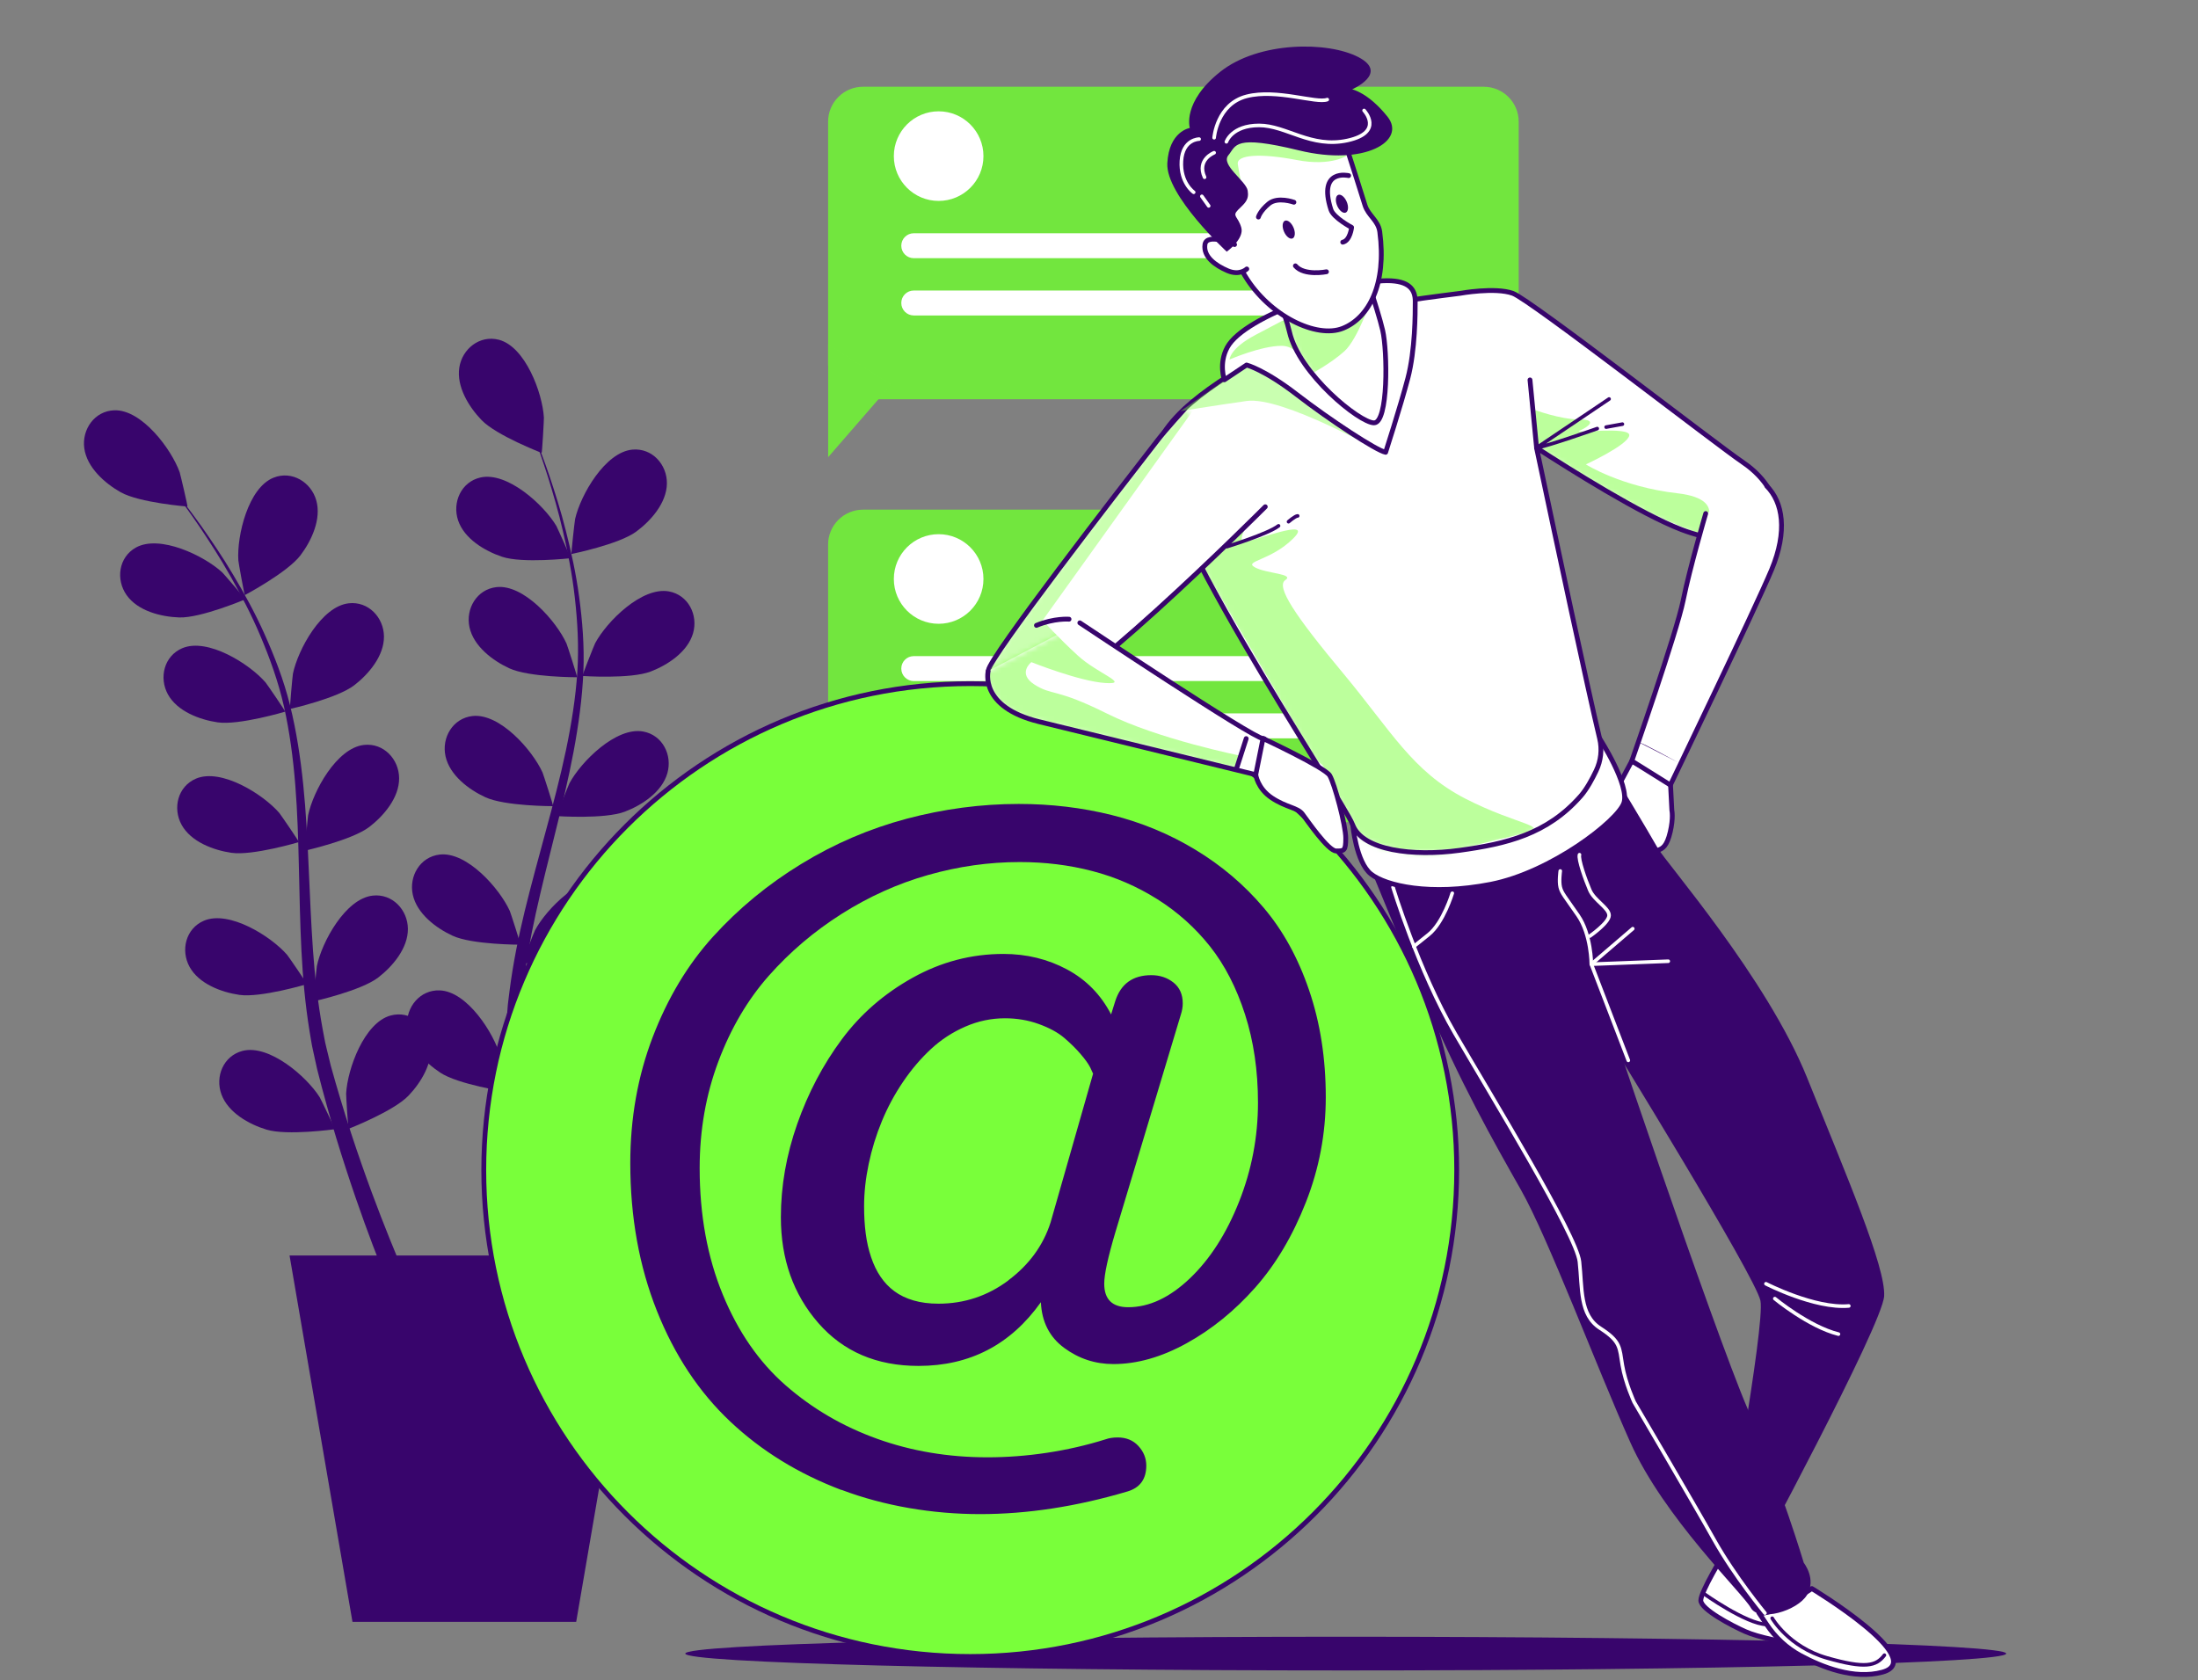 <svg width="416" height="318" viewBox="0 0 416 318" fill="none" xmlns="http://www.w3.org/2000/svg">
<rect x="0" y="0" width="416" height="318" fill="#808080" stroke="none"/>
<g clip-path="url(#clip0_711_6093)">
<path d="M379.7 312.99C379.7 314.75 323.73 316.18 254.7 316.18C185.67 316.18 129.7 314.75 129.7 312.99C129.7 311.23 185.67 309.8 254.7 309.8C323.73 309.8 379.7 311.23 379.7 312.99Z" fill="#38056C"/>
<path d="M163.35 16.42H280.81C284.46 16.42 287.43 19.38 287.43 23.04V68.95C287.43 72.6 284.47 75.57 280.81 75.57H163.35C159.7 75.57 156.73 72.61 156.73 68.95V23.04C156.73 19.39 159.69 16.42 163.35 16.42Z" fill="#79FF3A"/>
<path opacity="0.1" d="M163.35 16.42H280.81C284.46 16.42 287.43 19.38 287.43 23.04V68.95C287.43 72.6 284.47 75.57 280.81 75.57H163.35C159.7 75.57 156.73 72.61 156.73 68.95V23.04C156.73 19.39 159.69 16.42 163.35 16.42Z" fill="#38056C"/>
<path d="M156.74 65.17V86.53L168.65 72.81" fill="#79FF3A"/>
<path opacity="0.1" d="M156.74 65.17V86.53L168.65 72.81" fill="#38056C"/>
<path d="M257.3 48.87H172.94C171.64 48.87 170.58 47.81 170.58 46.51C170.58 45.21 171.63 44.15 172.94 44.15H257.3C258.6 44.15 259.66 45.21 259.66 46.51C259.66 47.81 258.61 48.87 257.3 48.87Z" fill="white"/>
<path d="M257.3 59.71H172.94C171.64 59.71 170.58 58.65 170.58 57.35C170.58 56.05 171.63 54.99 172.94 54.99H257.3C258.6 54.99 259.66 56.05 259.66 57.35C259.66 58.65 258.61 59.71 257.3 59.71Z" fill="white"/>
<path d="M177.65 38.03C182.333 38.03 186.13 34.233 186.13 29.55C186.13 24.867 182.333 21.07 177.65 21.07C172.967 21.07 169.17 24.867 169.17 29.55C169.17 34.233 172.967 38.03 177.65 38.03Z" fill="white"/>
<path d="M163.35 96.47H280.81C284.46 96.47 287.43 99.43 287.43 103.09V149C287.43 152.65 284.47 155.62 280.81 155.62H163.35C159.7 155.62 156.73 152.66 156.73 149V103.09C156.73 99.44 159.69 96.47 163.35 96.47Z" fill="#79FF3A"/>
<path opacity="0.1" d="M163.35 96.47H280.81C284.46 96.47 287.43 99.43 287.43 103.09V149C287.43 152.65 284.47 155.62 280.81 155.62H163.35C159.7 155.62 156.73 152.66 156.73 149V103.09C156.73 99.44 159.69 96.47 163.35 96.47Z" fill="#38056C"/>
<path d="M156.74 145.21V166.57L168.65 152.85" fill="#79FF3A"/>
<path opacity="0.1" d="M156.74 145.21V166.57L168.65 152.85" fill="#38056C"/>
<path d="M257.3 128.91H172.94C171.64 128.91 170.58 127.85 170.58 126.55C170.58 125.25 171.63 124.19 172.94 124.19H257.3C258.6 124.19 259.66 125.24 259.66 126.55C259.66 127.85 258.61 128.91 257.3 128.91Z" fill="white"/>
<path d="M257.3 139.75H172.94C171.64 139.75 170.58 138.69 170.58 137.39C170.58 136.09 171.63 135.03 172.94 135.03H257.3C258.6 135.03 259.66 136.09 259.66 137.39C259.66 138.69 258.61 139.75 257.3 139.75Z" fill="white"/>
<path d="M177.65 118.07C182.333 118.07 186.13 114.273 186.13 109.59C186.13 104.907 182.333 101.11 177.65 101.11C172.967 101.11 169.17 104.907 169.17 109.59C169.17 114.273 172.967 118.07 177.65 118.07Z" fill="white"/>
<path d="M65.98 213.67C65.89 213.7 65.49 207.4 65.51 207C65.75 202.36 68.93 193.55 73.95 192.21C77.57 191.24 80.9 193.88 81.47 197.42C82.05 201.04 79.7 204.9 77.3 207.4C74.49 210.34 65.99 213.66 65.98 213.66V213.67Z" fill="#38056C"/>
<path d="M59.42 189.52C59.33 189.54 59.88 183.25 59.97 182.86C60.91 178.31 65.38 170.08 70.55 169.52C74.27 169.11 77.17 172.22 77.2 175.81C77.23 179.48 74.31 182.93 71.56 185.04C68.33 187.52 59.43 189.52 59.42 189.52Z" fill="#38056C"/>
<path d="M57.76 161C57.67 161.02 58.23 154.73 58.31 154.34C59.24 149.79 63.72 141.56 68.89 141C72.61 140.59 75.51 143.7 75.54 147.29C75.57 150.96 72.65 154.41 69.9 156.52C66.67 159 57.77 161 57.76 161Z" fill="#38056C"/>
<path d="M54.89 134.19C54.8 134.21 55.36 127.92 55.44 127.53C56.38 122.98 60.85 114.75 66.02 114.19C69.74 113.78 72.64 116.89 72.67 120.48C72.7 124.15 69.78 127.6 67.04 129.71C63.81 132.19 54.91 134.19 54.9 134.19H54.89Z" fill="#38056C"/>
<path d="M46.34 112.64C46.26 112.68 45.13 106.47 45.11 106.07C44.81 101.44 46.96 92.31 51.79 90.41C55.27 89.03 58.89 91.27 59.86 94.72C60.86 98.25 58.96 102.35 56.86 105.12C54.4 108.36 46.34 112.64 46.34 112.64Z" fill="#38056C"/>
<path d="M63.36 213.74C63.45 213.73 60.72 208.03 60.51 207.69C58.04 203.76 50.95 197.63 45.92 198.91C42.29 199.84 40.67 203.76 41.91 207.14C43.17 210.59 47.11 212.8 50.43 213.81C54.32 215 63.36 213.74 63.37 213.74H63.36Z" fill="#38056C"/>
<path d="M58.08 186.28C58.17 186.25 54.61 181.04 54.35 180.74C51.31 177.23 43.38 172.24 38.6 174.27C35.15 175.74 34.15 179.86 35.88 183.01C37.65 186.22 41.88 187.81 45.31 188.31C49.34 188.89 58.08 186.28 58.09 186.28H58.08Z" fill="#38056C"/>
<path d="M56.57 159.39C56.66 159.36 53.1 154.15 52.84 153.85C49.8 150.34 41.87 145.35 37.09 147.38C33.64 148.85 32.64 152.97 34.37 156.12C36.14 159.33 40.37 160.92 43.8 161.42C47.83 162 56.57 159.39 56.58 159.39H56.57Z" fill="#38056C"/>
<path d="M53.98 134.7C54.07 134.67 50.51 129.46 50.25 129.16C47.21 125.65 39.28 120.66 34.5 122.69C31.05 124.16 30.05 128.28 31.78 131.43C33.55 134.64 37.78 136.23 41.21 136.73C45.24 137.31 53.98 134.7 53.99 134.7H53.98Z" fill="#38056C"/>
<path d="M46.39 113.45C46.48 113.41 42.36 108.62 42.07 108.35C38.66 105.2 30.23 101.11 25.7 103.65C22.44 105.49 21.89 109.7 23.96 112.64C26.07 115.64 30.45 116.75 33.92 116.87C37.99 117.01 46.39 113.45 46.4 113.45H46.39Z" fill="#38056C"/>
<path d="M35.48 95.89C35.57 95.89 34.13 89.75 34 89.37C32.43 85 26.83 77.49 21.64 77.66C17.9 77.78 15.47 81.27 15.95 84.83C16.44 88.47 19.82 91.47 22.84 93.17C26.39 95.17 35.48 95.88 35.49 95.88L35.48 95.89Z" fill="#38056C"/>
<path d="M74.72 246.07C74.72 246.07 73.65 243.62 71.96 239.33C70.27 235.03 67.95 228.85 65.51 221.33C64.28 217.57 63.02 213.47 61.81 209.1C61.18 206.9 60.62 204.7 60.01 202.32C59.76 201.16 59.5 199.99 59.24 198.81C58.96 197.65 58.81 196.38 58.58 195.15C57.78 190.2 57.31 185.11 57.05 179.92C56.79 174.73 56.69 169.48 56.57 164.23C56.45 158.99 56.3 153.75 55.89 148.62C55.48 143.5 54.81 138.48 53.74 133.71C52.66 128.95 51.02 124.47 49.28 120.36C47.54 116.22 45.53 112.46 43.6 109.04C41.67 105.61 39.7 102.6 37.93 99.94C36.14 97.29 34.49 95.04 33.11 93.21C30.33 89.55 28.59 87.59 28.59 87.59C28.59 87.59 30.38 89.52 33.24 93.12C34.67 94.92 36.36 97.14 38.22 99.75C40.05 102.38 42.1 105.36 44.11 108.76C46.13 112.15 48.22 115.89 50.07 120.03C51.93 124.18 53.68 128.63 54.88 133.45C56.08 138.26 56.86 143.33 57.39 148.5C57.92 153.67 58.19 158.93 58.42 164.18C58.66 169.43 58.87 174.67 59.23 179.8C59.59 184.92 60.18 189.96 61.05 194.71C61.3 195.9 61.45 197.06 61.76 198.24C62.05 199.41 62.33 200.58 62.61 201.73C63.23 203.93 63.86 206.2 64.52 208.33C65.81 212.63 67.14 216.66 68.44 220.36C71.02 227.76 73.46 233.82 75.21 238.04C76.97 242.26 78.06 244.6 78.06 244.6C78.49 245.51 78.09 246.6 77.18 247.03C76.27 247.46 75.18 247.06 74.76 246.15C74.76 246.15 74.76 246.13 74.75 246.12V246.1L74.72 246.07Z" fill="#38056C"/>
<path d="M98.27 207.31C98.18 207.31 99.58 201.16 99.71 200.78C101.25 196.4 106.81 188.85 112 189C115.74 189.1 118.19 192.57 117.73 196.14C117.26 199.78 113.9 202.81 110.89 204.52C107.36 206.54 98.26 207.31 98.26 207.31H98.27Z" fill="#38056C"/>
<path d="M98.85 182.29C98.76 182.29 101.08 176.41 101.27 176.06C103.46 171.97 110.09 165.35 115.21 166.27C118.89 166.94 120.79 170.74 119.79 174.19C118.77 177.72 115 180.2 111.76 181.44C107.96 182.9 98.86 182.28 98.85 182.28V182.29Z" fill="#38056C"/>
<path d="M105.36 154.48C105.27 154.48 107.59 148.6 107.78 148.25C109.97 144.16 116.6 137.54 121.72 138.46C125.4 139.13 127.3 142.93 126.3 146.38C125.28 149.91 121.51 152.39 118.27 153.63C114.47 155.09 105.37 154.47 105.36 154.47V154.48Z" fill="#38056C"/>
<path d="M110.23 127.96C110.14 127.96 112.46 122.08 112.65 121.73C114.84 117.64 121.47 111.02 126.59 111.94C130.27 112.61 132.17 116.41 131.17 119.86C130.15 123.39 126.38 125.87 123.14 127.11C119.34 128.57 110.24 127.95 110.23 127.95V127.96Z" fill="#38056C"/>
<path d="M108.16 104.87C108.07 104.89 108.76 98.61 108.85 98.22C109.88 93.69 114.53 85.56 119.71 85.1C123.44 84.77 126.27 87.94 126.22 91.53C126.17 95.2 123.18 98.59 120.39 100.64C117.11 103.05 108.17 104.86 108.16 104.86V104.87Z" fill="#38056C"/>
<path d="M95.74 206.63C95.83 206.64 94.83 200.41 94.73 200.02C93.48 195.55 88.43 187.65 83.23 187.46C79.49 187.32 76.82 190.62 77.04 194.21C77.27 197.87 80.42 201.11 83.31 203.02C86.7 205.27 95.73 206.63 95.73 206.63H95.74Z" fill="#38056C"/>
<path d="M98.49 178.81C98.59 178.81 96.65 172.8 96.49 172.43C94.57 168.2 88.39 161.16 83.22 161.75C79.5 162.18 77.36 165.85 78.13 169.36C78.91 172.94 82.52 175.67 85.67 177.12C89.37 178.83 98.49 178.81 98.5 178.81H98.49Z" fill="#38056C"/>
<path d="M104.68 152.59C104.78 152.59 102.84 146.58 102.68 146.21C100.76 141.98 94.58 134.94 89.41 135.53C85.69 135.96 83.55 139.63 84.32 143.14C85.1 146.72 88.71 149.45 91.86 150.9C95.56 152.61 104.68 152.59 104.69 152.59H104.68Z" fill="#38056C"/>
<path d="M109.22 128.19C109.32 128.19 107.38 122.18 107.22 121.81C105.3 117.58 99.12 110.54 93.95 111.13C90.23 111.56 88.09 115.23 88.86 118.74C89.64 122.32 93.25 125.05 96.4 126.5C100.1 128.21 109.22 128.19 109.23 128.19H109.22Z" fill="#38056C"/>
<path d="M107.98 105.66C108.07 105.65 105.49 99.89 105.29 99.54C102.92 95.55 96 89.23 90.93 90.38C87.28 91.21 85.56 95.09 86.7 98.5C87.87 101.98 91.75 104.29 95.04 105.39C98.9 106.68 107.97 105.66 107.97 105.66H107.98Z" fill="#38056C"/>
<path d="M102.51 85.72C102.6 85.75 102.96 79.45 102.94 79.05C102.68 74.42 99.44 65.62 94.42 64.31C90.8 63.37 87.48 66.02 86.93 69.57C86.37 73.2 88.75 77.04 91.16 79.53C93.99 82.45 102.51 85.72 102.52 85.73L102.51 85.72Z" fill="#38056C"/>
<path d="M97.45 240.86C97.45 240.86 97.12 238.21 96.72 233.61C96.33 229.01 95.85 222.43 95.65 214.51C95.54 210.56 95.5 206.27 95.58 201.73C95.6 199.45 95.7 197.17 95.78 194.72C95.87 193.54 95.95 192.34 96.04 191.14C96.1 189.94 96.32 188.69 96.45 187.45C97.09 182.48 98.09 177.46 99.32 172.41C100.55 167.37 101.95 162.3 103.32 157.23C104.7 152.17 106.04 147.11 107.1 142.07C108.16 137.04 108.95 132.04 109.27 127.16C109.59 122.29 109.29 117.53 108.79 113.09C108.29 108.62 107.45 104.45 106.56 100.62C105.69 96.79 104.65 93.33 103.71 90.28C102.74 87.23 101.81 84.61 101 82.46C99.37 78.17 98.26 75.78 98.26 75.78C98.26 75.78 99.42 78.14 101.14 82.4C101.99 84.53 102.99 87.14 104.02 90.17C105.03 93.21 106.14 96.65 107.1 100.48C108.07 104.3 109.01 108.48 109.61 112.98C110.22 117.48 110.62 122.25 110.41 127.22C110.19 132.18 109.5 137.26 108.54 142.36C107.58 147.47 106.34 152.59 105.07 157.68C103.8 162.78 102.52 167.86 101.41 172.88C100.3 177.9 99.43 182.89 98.91 187.7C98.81 188.91 98.62 190.07 98.59 191.29C98.53 192.5 98.47 193.69 98.41 194.88C98.38 197.16 98.33 199.52 98.36 201.75C98.38 206.24 98.51 210.48 98.7 214.39C99.07 222.22 99.68 228.72 100.17 233.26C100.66 237.81 101.04 240.36 101.04 240.36C101.19 241.36 100.5 242.29 99.5 242.43C98.5 242.58 97.57 241.89 97.43 240.89C97.43 240.88 97.43 240.87 97.43 240.86V240.84L97.45 240.86Z" fill="#38056C"/>
<path d="M109.05 306.99H66.71L54.8 237.64H120.95L109.05 306.99Z" fill="#38056C"/>
<path d="M183.63 313.54C234.479 313.54 275.7 272.319 275.7 221.47C275.7 170.621 234.479 129.4 183.63 129.4C132.781 129.4 91.56 170.621 91.56 221.47C91.56 272.319 132.781 313.54 183.63 313.54Z" fill="#79FF3A" stroke="#38056C" stroke-width="0.91" stroke-linecap="round" stroke-linejoin="round"/>
<path d="M159.24 282.02C151.14 278.96 144.13 274.65 138.22 269.08C132.31 263.52 127.67 256.52 124.32 248.1C120.97 239.68 119.29 230.37 119.29 220.17C119.29 211.66 120.7 203.71 123.53 196.31C126.36 188.91 130.17 182.56 134.98 177.26C139.79 171.96 145.34 167.38 151.63 163.54C157.92 159.69 164.58 156.84 171.6 154.97C178.62 153.11 185.69 152.17 192.8 152.17C198.92 152.17 204.79 152.87 210.41 154.27C216.03 155.67 221.31 157.85 226.23 160.83C231.15 163.8 235.45 167.44 239.12 171.76C242.79 176.07 245.68 181.3 247.77 187.45C249.87 193.6 250.92 200.34 250.92 207.68C250.92 214.56 249.67 221.18 247.16 227.56C244.65 233.94 241.45 239.33 237.55 243.73C233.65 248.13 229.32 251.64 224.57 254.26C219.82 256.88 215.2 258.19 210.72 258.19C207.28 258.19 204.18 257.17 201.41 255.13C198.64 253.09 197.17 250.21 197 246.48C191.29 254.52 183.57 258.54 173.84 258.54C165.91 258.54 159.59 255.83 154.87 250.41C150.15 244.99 147.79 238.32 147.79 230.39C147.79 224.51 148.82 218.62 150.89 212.73C152.96 206.85 155.77 201.51 159.32 196.73C162.87 191.95 167.35 188.06 172.74 185.06C178.13 182.06 183.85 180.56 189.92 180.56C194.29 180.56 198.3 181.54 201.94 183.49C205.58 185.44 208.36 188.28 210.29 192.01L211.08 189.48C212.13 186.22 214.4 184.58 217.9 184.58C219.53 184.58 220.93 185.05 222.1 185.98C223.26 186.91 223.85 188.22 223.85 189.91C223.85 190.61 223.73 191.31 223.5 192.01L211.09 233.27C209.69 237.99 208.99 241.22 208.99 242.97C208.99 245.94 210.5 247.43 213.53 247.43C217.49 247.43 221.38 245.61 225.2 241.97C229.02 238.33 232.12 233.49 234.51 227.46C236.9 221.43 238.09 215.18 238.09 208.71C238.09 202.65 237.27 197.08 235.64 192.01C234.01 186.94 231.79 182.64 229 179.12C226.2 175.6 222.88 172.62 219.04 170.2C215.19 167.78 211.09 166 206.72 164.87C202.35 163.73 197.77 163.17 193 163.17C187.17 163.17 181.39 163.99 175.65 165.62C169.91 167.25 164.45 169.71 159.26 173C154.07 176.29 149.48 180.2 145.49 184.71C141.5 189.23 138.32 194.63 135.96 200.92C133.6 207.21 132.42 213.94 132.42 221.11C132.42 229.97 133.88 237.94 136.79 245.02C139.7 252.1 143.68 257.84 148.72 262.24C153.76 266.64 159.53 270.01 166.03 272.34C172.53 274.67 179.48 275.84 186.88 275.84C194.28 275.84 202.03 274.7 209.26 272.43C209.9 272.2 210.66 272.08 211.53 272.08C213.16 272.08 214.47 272.62 215.46 273.7C216.45 274.78 216.95 276.02 216.95 277.41C216.95 279.97 215.75 281.61 213.37 282.31C203.76 285.16 194.46 286.59 185.49 286.59C176.52 286.59 167.37 285.06 159.27 282L159.24 282.02ZM190.84 242.34C194.77 239.4 197.44 235.74 198.84 231.37L206.88 203.23L206.36 202.09C206.01 201.39 205.4 200.53 204.52 199.51C203.65 198.49 202.61 197.47 201.42 196.45C200.22 195.43 198.62 194.56 196.61 193.83C194.6 193.1 192.46 192.74 190.19 192.74C187.63 192.74 185.13 193.26 182.72 194.31C180.3 195.36 178.13 196.77 176.21 198.55C174.29 200.33 172.52 202.4 170.92 204.76C169.32 207.12 167.98 209.61 166.9 212.23C165.82 214.85 164.99 217.55 164.41 220.32C163.83 223.09 163.54 225.75 163.54 228.32C163.54 230.18 163.64 231.9 163.85 233.48C164.05 235.05 164.39 236.54 164.86 237.94C165.33 239.34 165.92 240.58 166.65 241.65C167.38 242.73 168.25 243.65 169.27 244.4C170.29 245.16 171.5 245.74 172.9 246.15C174.3 246.56 175.87 246.76 177.62 246.76C182.51 246.76 186.93 245.29 190.86 242.35L190.84 242.34Z" fill="#38056C"/>
<path d="M308.84 144.04C308.84 144.04 305.87 149.62 305.4 150.41C304.93 151.2 303.35 155.45 303.83 156.39C304.3 157.33 304.77 157.96 305.72 158.12C306.66 158.28 307.45 160.01 309.03 160.32C310.61 160.63 312.02 160.63 312.02 160.63C312.02 160.63 312.81 161.26 313.75 160.94C314.69 160.63 315.48 160.15 316.11 157.48C316.74 154.8 316.42 153.39 316.42 153.39L316.14 147.99L308.84 144.04Z" fill="white" stroke="#38056C" stroke-width="0.91" stroke-linecap="round" stroke-linejoin="round"/>
<path d="M326.17 294.29C326.17 294.29 321.9 301.25 321.9 302.93C321.9 304.61 327.78 307.69 330.3 308.81C332.82 309.93 337.3 310.77 340.94 311.33C344.58 311.89 352.14 313.29 349.9 310.49C347.66 307.69 334.22 300.13 333.66 299.29C333.1 298.45 331.34 297.03 331.34 297.03L326.17 294.29Z" fill="white" stroke="#38056C" stroke-width="0.91" stroke-linecap="round" stroke-linejoin="round"/>
<path d="M332.87 305.24L334.37 307.49C336 309.93 338.17 311.96 340.75 313.35C344.75 315.51 350.91 317.98 356.29 316.5C365.11 314.07 342.91 300.68 342.91 300.68C342.91 300.68 335 306.15 332.87 305.24Z" fill="white" stroke="#38056C" stroke-width="0.91" stroke-linecap="round" stroke-linejoin="round"/>
<path d="M335.41 306.3C335.41 306.3 338.52 311.74 345.77 313.81C353.02 315.88 355.09 315.36 356.65 313.29" stroke="#38056C" stroke-width="0.68" stroke-linecap="round" stroke-linejoin="round"/>
<path d="M322.46 301.64C322.46 301.64 330.47 307.37 334.36 307.48" stroke="#38056C" stroke-width="0.68" stroke-linecap="round" stroke-linejoin="round"/>
<path d="M305.09 145.96C305.09 145.96 312.19 157.73 313.71 160.46C315.23 163.2 334.39 185.1 342 203.95C349.6 222.81 356.9 239.84 356.6 245.31C356.3 250.78 331.36 297.01 331.36 297.01L326.19 294.27C326.19 294.27 334.1 250.78 333.19 246.21C332.28 241.65 304.3 196.33 304.3 196.33C304.3 196.33 291.22 187.21 285.75 176.56" fill="#38056C"/>
<path d="M306.1 175.37C306.1 175.37 302.15 183.89 302.15 185.1C302.15 186.31 324.35 251.71 330.74 266.61C337.13 281.51 341.39 295.81 341.39 295.81C341.39 295.81 343.82 298.85 342 301.89C340.18 304.93 332.88 307.06 331.36 304.32C329.84 301.58 314.94 287.29 308.55 272.99C302.16 258.7 293.04 234.36 287.87 225.24C282.7 216.12 276.31 204.86 269.62 189.05C262.93 173.23 256.03 156.1 256.03 156.1C256.03 156.1 268.8 157.62 282.79 153.06C296.78 148.5 302.76 139.77 302.76 139.77C302.76 139.77 306.32 148.87 307.24 150.63" fill="#38056C"/>
<path d="M308.18 200.71L301.18 182.5L309.02 175.78" stroke="white" stroke-width="0.68" stroke-linecap="round" stroke-linejoin="round"/>
<path d="M315.74 181.94L301.18 182.5C301.18 182.5 301.18 176.9 298.66 173.26C296.14 169.62 295.58 169.06 295.3 167.94C295.02 166.82 295.3 164.86 295.3 164.86" stroke="white" stroke-width="0.68" stroke-linecap="round" stroke-linejoin="round"/>
<path d="M334.23 242.99C334.23 242.99 343.47 247.75 349.91 247.19" stroke="white" stroke-width="0.68" stroke-linecap="round" stroke-linejoin="round"/>
<path d="M335.91 245.8C335.91 245.8 342.35 251.12 347.95 252.52" stroke="white" stroke-width="0.68" stroke-linecap="round" stroke-linejoin="round"/>
<path d="M298.94 161.78C298.66 162.62 300.06 166.54 300.9 168.5C301.74 170.46 304.54 171.86 304.54 173.26C304.54 174.66 300.9 177.18 300.9 177.18" stroke="white" stroke-width="0.68" stroke-linecap="round" stroke-linejoin="round"/>
<path d="M274.86 169.06C274.86 169.06 273.18 174.66 270.38 176.9L267.58 179.14" stroke="white" stroke-width="0.68" stroke-linecap="round" stroke-linejoin="round"/>
<path d="M263.65 167.94C263.65 167.94 268.41 183.62 275.41 195.67C282.41 207.71 298.37 233.76 298.93 238.8C299.49 243.84 298.93 248.88 302.85 251.4C306.77 253.92 306.49 255.04 307.05 258.4C307.61 261.76 309.29 265.4 309.29 265.4C309.29 265.4 320.49 284.44 324.41 291.44C328.33 298.44 334.04 305.33 334.04 305.33" stroke="white" stroke-width="0.68" stroke-linecap="round" stroke-linejoin="round"/>
<path d="M256.02 156.1C256.02 156.1 256.66 163.18 259.46 165.42C262.26 167.66 270.66 169.62 282.14 167.38C293.62 165.14 306.22 155.34 307.34 151.98C308.46 148.62 302.75 139.78 302.75 139.78C302.75 139.78 296.13 149.18 277.65 152.26C259.17 155.34 256.01 156.11 256.01 156.11L256.02 156.1Z" fill="white" stroke="#38056C" stroke-width="0.91" stroke-linecap="round" stroke-linejoin="round"/>
<path d="M329.82 87.47C325.26 84.43 289.67 56.75 286.33 55.53C282.98 54.31 276.29 55.53 276.29 55.53C276.29 55.53 255.67 58.04 251.35 59.79C250.95 59.95 241.65 65.29 241.31 65.57C237.96 68.31 223.33 75.05 219.37 83.57C214.9 93.21 254.18 151.24 256.01 156.11C257.83 160.98 267.43 162.16 276.25 160.95C285.07 159.73 292.81 157.94 299.2 150.64C300.29 149.39 301.32 147.51 302.09 145.89C303 143.99 303.24 141.84 302.75 139.79C300.47 130.29 294.65 102.9 290.81 84.77C297.21 88.9 310.51 97.29 318.26 100.25C328.6 104.2 336.51 101.47 336.51 98.12C336.51 94.77 334.38 90.52 329.82 87.48V87.47Z" fill="white"/>
<mask id="mask0_711_6093" style="mask-type:luminance" maskUnits="userSpaceOnUse" x="219" y="54" width="118" height="108">
<path d="M329.82 87.47C325.26 84.43 289.67 56.75 286.33 55.53C282.98 54.31 276.29 55.53 276.29 55.53C276.29 55.53 255.67 58.04 251.35 59.79C250.95 59.95 241.65 65.29 241.31 65.57C237.96 68.31 223.33 75.05 219.37 83.57C214.9 93.21 254.18 151.24 256.01 156.11C257.83 160.98 267.43 162.16 276.25 160.95C285.07 159.73 292.81 157.94 299.2 150.64C300.29 149.39 301.32 147.51 302.09 145.89C303 143.99 303.24 141.84 302.75 139.79C300.47 130.29 294.65 102.9 290.81 84.77C297.21 88.9 310.51 97.29 318.26 100.25C328.6 104.2 336.51 101.47 336.51 98.12C336.51 94.77 334.38 90.52 329.82 87.48V87.47Z" fill="white"/>
</mask>
<g mask="url(#mask0_711_6093)">
<g style="mix-blend-mode:multiply" opacity="0.5">
<path d="M290.41 77.57C290.41 77.57 295.28 79.39 298.93 79.39C302.58 79.39 300.45 80.91 298.93 81.52C297.41 82.13 308.66 80.61 308.36 82.43C308.06 84.25 300.15 87.9 300.15 87.9C300.15 87.9 306.84 92.16 317.49 93.37C328.14 94.59 321.44 100.97 321.44 100.97C321.44 100.97 304.32 94.68 290.83 84.75L290.42 77.55L290.41 77.57Z" fill="#79FF3A"/>
</g>
<g opacity="0.5">
<g style="mix-blend-mode:multiply">
<path d="M236.57 98.25C236.57 98.25 234.14 102.2 235.35 102.51C236.57 102.81 249.04 97.64 244.78 101.9C240.52 106.16 235.35 106.16 237.48 107.37C239.61 108.58 245.08 108.59 243.26 109.8C241.44 111.02 245.08 116.49 254.21 127.44C263.33 138.39 267.29 145.99 277.33 151.16C287.37 156.33 294.06 156.33 287.98 157.85C281.9 159.37 275.51 160.28 275.21 163.02C275.21 163.02 275.51 165.15 271.86 166.67C268.21 168.19 266.08 167.89 263.34 166.67C260.6 165.45 259.69 165.45 259.08 163.93C258.47 162.41 256.02 156.09 256.02 156.09L251.66 146.76L250.26 144.77L249.04 143.86L227.75 107.36L236.57 98.24V98.25Z" fill="#79FF3A"/>
</g>
</g>
</g>
<path d="M329.82 87.47C325.26 84.43 289.67 56.75 286.33 55.53C282.98 54.31 276.29 55.53 276.29 55.53C276.29 55.53 255.67 58.04 251.35 59.79C250.95 59.95 241.65 65.29 241.31 65.57C237.96 68.31 223.33 75.05 219.37 83.57C214.9 93.21 254.18 151.24 256.01 156.11C257.83 160.98 267.43 162.16 276.25 160.95C285.07 159.73 292.81 157.94 299.2 150.64C300.29 149.39 301.32 147.51 302.09 145.89C303 143.99 303.24 141.84 302.75 139.79C300.47 130.29 294.65 102.9 290.81 84.77C297.21 88.9 310.51 97.29 318.26 100.25C328.6 104.2 336.51 101.47 336.51 98.12C336.51 94.77 334.38 90.52 329.82 87.48V87.47Z" stroke="#38056C" stroke-width="0.91" stroke-linecap="round" stroke-linejoin="round"/>
<path d="M224.27 77.34C224.27 77.34 220.62 81.36 219.2 83.19C211.58 92.98 187.33 124.35 187.06 126.88C186.8 129.28 187.95 131.12 193.88 133.4C199.81 135.68 239.47 95.92 239.47 95.92" fill="white"/>
<mask id="mask1_711_6093" style="mask-type:luminance" maskUnits="userSpaceOnUse" x="187" y="77" width="53" height="57">
<path d="M224.27 77.34C224.27 77.34 220.62 81.36 219.2 83.19C211.58 92.98 187.33 124.35 187.06 126.88C186.8 129.28 187.95 131.12 193.88 133.4C199.81 135.68 239.47 95.92 239.47 95.92" fill="white"/>
</mask>
<g mask="url(#mask1_711_6093)">
<g opacity="0.5">
<g style="mix-blend-mode:multiply" opacity="0.8">
<path d="M226.53 76.66L197.33 117.42C197.33 117.42 200.37 120.77 204.02 124.11C207.67 127.46 214.06 129.58 209.19 129.28C204.32 128.98 195.2 125.33 195.2 125.33C195.2 125.33 192.46 127.46 195.81 129.59C199.16 131.72 199.76 130.2 209.5 135.06C219.23 139.93 234.81 143.07 234.81 143.07L233.55 145.63L192.17 135.06C192.17 135.06 186.15 132.05 187.03 127.02C187.91 121.99 201.86 106.04 201.86 106.04L221.85 79.83C221.85 79.83 223.73 77.06 226.54 76.67L226.53 76.66Z" fill="#79FF3A"/>
</g>
</g>
</g>
<path d="M224.27 77.34C224.27 77.34 220.62 81.36 219.2 83.19C211.58 92.98 187.33 124.35 187.06 126.88C186.8 129.28 187.95 131.12 193.88 133.4C199.81 135.68 239.47 95.92 239.47 95.92" stroke="#38056C" stroke-width="0.91" stroke-linecap="round" stroke-linejoin="round"/>
<path d="M304.54 75.52L290.82 84.76C292.78 84.48 302.3 81.12 302.3 81.12" stroke="#38056C" stroke-width="0.68" stroke-linecap="round" stroke-linejoin="round"/>
<path d="M303.98 80.84L307.06 80.28" stroke="#38056C" stroke-width="0.68" stroke-linecap="round" stroke-linejoin="round"/>
<path d="M202.33 117.2C202.33 117.2 199.53 116.97 196.16 118.37" stroke="#38056C" stroke-width="0.91" stroke-linecap="round" stroke-linejoin="round"/>
<path d="M232.23 103.46C232.23 103.46 239.93 101.1 241.98 99.53" stroke="#38056C" stroke-width="0.68" stroke-linecap="round" stroke-linejoin="round"/>
<path d="M243.87 98.75C243.87 98.75 245.13 97.65 245.6 97.65" stroke="#38056C" stroke-width="0.68" stroke-linecap="round" stroke-linejoin="round"/>
<path d="M290.82 84.77L289.57 71.91" stroke="#38056C" stroke-width="0.91" stroke-linecap="round" stroke-linejoin="round"/>
<path d="M187.03 127.01C187.03 127.01 185.26 133.78 196.61 136.59C202 137.92 237.67 146.63 237.67 146.63C237.67 146.63 240.86 139.79 239.04 139.79C237.22 139.79 204.37 117.89 204.37 117.89" fill="white"/>
<mask id="mask2_711_6093" style="mask-type:luminance" maskUnits="userSpaceOnUse" x="186" y="117" width="54" height="30">
<path d="M187.03 127.01C187.03 127.01 185.26 133.78 196.61 136.59C202 137.92 237.67 146.63 237.67 146.63C237.67 146.63 240.86 139.79 239.04 139.79C237.22 139.79 204.37 117.89 204.37 117.89" fill="white"/>
</mask>
<g mask="url(#mask2_711_6093)">
<g style="mix-blend-mode:multiply" opacity="0.5">
<path d="M226.53 76.66L197.33 117.42C197.33 117.42 200.37 120.77 204.02 124.11C207.67 127.46 214.06 129.58 209.19 129.28C204.32 128.98 195.2 125.33 195.2 125.33C195.2 125.33 192.46 127.46 195.81 129.59C199.16 131.72 199.76 130.2 209.5 135.06C219.23 139.93 234.81 143.05 234.81 143.05L233.71 145.67L192.16 135.06C192.16 135.06 184.29 131.34 187.02 127.02C190.12 122.12 201.85 106.04 201.85 106.04L222.27 80.01C222.27 80.01 222.88 76.97 226.53 76.66Z" fill="#79FF3A"/>
</g>
</g>
<path d="M187.03 127.01C187.03 127.01 185.26 133.78 196.61 136.59C202 137.92 237.67 146.63 237.67 146.63C237.67 146.63 240.86 139.79 239.04 139.79C237.22 139.79 204.37 117.89 204.37 117.89" stroke="#38056C" stroke-width="0.91" stroke-linecap="round" stroke-linejoin="round"/>
<path d="M239.04 139.78C239.04 139.78 250.75 145.25 251.66 146.78C252.57 148.3 254.7 156.21 254.7 158.64C254.7 161.07 254.4 161.07 252.88 161.07C251.36 161.07 247.41 155.29 246.49 154.07C245.58 152.85 243.45 152.85 240.71 151.03C237.97 149.21 237.67 146.62 237.67 146.62L239.04 139.78Z" fill="white" stroke="#38056C" stroke-width="0.91" stroke-linecap="round" stroke-linejoin="round"/>
<path d="M234.04 145.45L235.86 139.8" stroke="#38056C" stroke-width="0.91" stroke-linecap="round" stroke-linejoin="round"/>
<g style="mix-blend-mode:multiply" opacity="0.4">
<path d="M261.42 85.61C261.42 85.61 242.66 74.94 235.93 75.9C229.2 76.86 223.43 77.82 223.43 77.82L235.92 69.08C242.09 72.04 251.11 78.6 261.41 85.6L261.42 85.61Z" fill="#79FF3A"/>
</g>
<path d="M322.83 97.2C322.83 97.2 319.79 107.54 318.57 113.62C317.35 119.7 308.84 144.03 308.84 144.03L316.14 148.59C316.14 148.59 332.26 115.13 335.3 107.83C338.34 100.53 337.43 95.06 334.39 92.01" fill="white"/>
<path d="M322.83 97.2C322.83 97.2 319.79 107.54 318.57 113.62C317.35 119.7 308.84 144.03 308.84 144.03L316.14 148.59C316.14 148.59 332.26 115.13 335.3 107.83C338.34 100.53 337.43 95.06 334.39 92.01" stroke="#38056C" stroke-width="0.91" stroke-linecap="round" stroke-linejoin="round"/>
<path d="M310.22 140.53C310.77 140.53 317.69 144.36 317.69 144.36L310.22 140.53Z" fill="#38056C"/>
<path d="M262.25 85.61C260.57 85.33 251.61 79.45 245.45 74.69C239.29 69.93 235.93 69.09 235.93 69.09L231.73 71.89C231.73 71.89 230.61 68.81 232.29 65.73C233.97 62.65 239.85 59.57 245.73 57.33C251.61 55.09 258.33 53.13 262.53 53.13C266.73 53.13 267.85 54.81 267.85 57.05C267.85 59.29 267.85 66.29 266.45 71.61C265.05 76.93 262.25 85.61 262.25 85.61Z" fill="white"/>
<mask id="mask3_711_6093" style="mask-type:luminance" maskUnits="userSpaceOnUse" x="231" y="53" width="37" height="33">
<path d="M262.25 85.61C260.57 85.33 251.61 79.45 245.45 74.69C239.29 69.93 235.93 69.09 235.93 69.09L231.73 71.89C231.73 71.89 230.61 68.81 232.29 65.73C233.97 62.65 239.85 59.57 245.73 57.33C251.61 55.09 258.33 53.13 262.53 53.13C266.73 53.13 267.85 54.81 267.85 57.05C267.85 59.29 267.85 66.29 266.45 71.61C265.05 76.93 262.25 85.61 262.25 85.61Z" fill="white"/>
</mask>
<g mask="url(#mask3_711_6093)">
<g opacity="0.5">
<g style="mix-blend-mode:multiply">
<path d="M259.61 56.4C259.61 56.4 257.02 64.16 254.44 66.49C251.85 68.82 247.97 70.89 247.97 70.89C247.97 70.89 246.42 65.46 242.54 65.46C238.66 65.46 232.71 68.05 232.71 68.05C232.71 68.05 232.71 65.98 237.62 63.39L242.53 60.8L253.91 56.4H259.6H259.61Z" fill="#79FF3A"/>
</g>
</g>
</g>
<path d="M262.25 85.61C260.57 85.33 251.61 79.45 245.45 74.69C239.29 69.93 235.93 69.09 235.93 69.09L231.73 71.89C231.73 71.89 230.61 68.81 232.29 65.73C233.97 62.65 239.85 59.57 245.73 57.33C251.61 55.09 258.33 53.13 262.53 53.13C266.73 53.13 267.85 54.81 267.85 57.05C267.85 59.29 267.85 66.29 266.45 71.61C265.05 76.93 262.25 85.61 262.25 85.61Z" stroke="#38056C" stroke-width="0.91" stroke-linecap="round" stroke-linejoin="round"/>
<path d="M237.36 50.06C237.36 50.06 242.23 54.93 244.05 62.83C245.87 70.74 257.32 80.04 260.05 80.04C262.78 80.04 262.6 66.48 261.69 62.53C260.78 58.58 257.13 47.93 257.13 47.93C257.13 47.93 242.53 40.93 237.36 50.06Z" fill="white"/>
<mask id="mask4_711_6093" style="mask-type:luminance" maskUnits="userSpaceOnUse" x="237" y="45" width="26" height="36">
<path d="M237.36 50.06C237.36 50.06 242.23 54.93 244.05 62.83C245.87 70.74 257.32 80.04 260.05 80.04C262.78 80.04 262.6 66.48 261.69 62.53C260.78 58.58 257.13 47.93 257.13 47.93C257.13 47.93 242.53 40.93 237.36 50.06Z" fill="white"/>
</mask>
<g mask="url(#mask4_711_6093)">
<g opacity="0.5">
<g style="mix-blend-mode:multiply">
<path d="M259.61 56.4C259.61 56.4 257.02 64.16 254.44 66.49C251.85 68.82 247.97 70.89 247.97 70.89C247.97 70.89 246.42 65.46 242.54 65.46C238.66 65.46 232.71 68.05 232.71 68.05C232.71 68.05 232.71 65.98 237.62 63.39L242.53 60.8L253.91 56.4H259.6H259.61Z" fill="#79FF3A"/>
</g>
</g>
</g>
<path d="M237.36 50.06C237.36 50.06 242.23 54.93 244.05 62.83C245.87 70.74 257.32 80.04 260.05 80.04C262.78 80.04 262.6 66.48 261.69 62.53C260.78 58.58 257.13 47.93 257.13 47.93C257.13 47.93 242.53 40.93 237.36 50.06Z" stroke="#38056C" stroke-width="0.91" stroke-linecap="round" stroke-linejoin="round"/>
<path d="M227.72 35.4C227.72 35.4 231.02 44.65 235.65 52.24C240.27 59.84 249.19 64.13 254.14 62.15C259.09 60.17 262.46 53.79 261.14 43.88C260.85 41.7 258.95 40.81 258.34 38.84C256.16 31.83 253.93 25.1 253.15 22.52C252.16 19.22 244.23 15.91 235.98 18.23C227.72 20.54 226.4 27.48 227.72 35.4Z" fill="white"/>
<mask id="mask5_711_6093" style="mask-type:luminance" maskUnits="userSpaceOnUse" x="227" y="17" width="35" height="46">
<path d="M227.72 35.4C227.72 35.4 231.02 44.65 235.65 52.24C240.27 59.84 249.19 64.13 254.14 62.15C259.09 60.17 262.46 53.79 261.14 43.88C260.85 41.7 258.95 40.81 258.34 38.84C256.16 31.83 253.93 25.1 253.15 22.52C252.16 19.22 244.23 15.91 235.98 18.23C227.72 20.54 226.4 27.48 227.72 35.4Z" fill="white"/>
</mask>
<g mask="url(#mask5_711_6093)">
<g style="mix-blend-mode:multiply" opacity="0.5">
<path d="M255.13 29.34C255.13 29.34 252.12 31.58 245.39 30.28C238.67 28.99 234.01 29.25 234.27 31.06C234.53 32.87 235.05 35.2 235.05 35.2C235.05 35.2 226.96 28.22 234.29 26.33C239.57 24.97 242.62 27.05 243.92 27.31C245.21 27.57 255.14 29.35 255.14 29.35L255.13 29.34Z" fill="#79FF3A"/>
</g>
</g>
<path d="M227.72 35.4C227.72 35.4 231.02 44.65 235.65 52.24C240.27 59.84 249.19 64.13 254.14 62.15C259.09 60.17 262.46 53.79 261.14 43.88C260.85 41.7 258.95 40.81 258.34 38.84C256.16 31.83 253.93 25.1 253.15 22.52C252.16 19.22 244.23 15.91 235.98 18.23C227.72 20.54 226.4 27.48 227.72 35.4Z" stroke="#38056C" stroke-width="0.91" stroke-linecap="round" stroke-linejoin="round"/>
<path d="M233.66 46.29C233.66 46.29 228.38 43.98 228.05 46.29C227.72 48.6 230.03 50.25 232.34 51.24C234.65 52.23 235.97 50.91 235.97 50.91" fill="white"/>
<path d="M233.66 46.29C233.66 46.29 228.38 43.98 228.05 46.29C227.72 48.6 230.03 50.25 232.34 51.24C234.65 52.23 235.97 50.91 235.97 50.91" stroke="#38056C" stroke-width="0.91" stroke-linecap="round" stroke-linejoin="round"/>
<path d="M255.25 33.24C255.25 33.24 249.37 31.84 251.89 39.68C252.39 41.23 255.81 43.04 255.81 43.04C255.81 43.04 255.53 45.56 254.13 45.84" fill="white"/>
<path d="M255.25 33.24C255.25 33.24 249.37 31.84 251.89 39.68C252.39 41.23 255.81 43.04 255.81 43.04C255.81 43.04 255.53 45.56 254.13 45.84" stroke="#38056C" stroke-width="0.91" stroke-linecap="round" stroke-linejoin="round"/>
<path d="M251.05 51.44C251.05 51.44 246.85 52.28 245.17 50.32L251.05 51.44Z" fill="white"/>
<path d="M251.05 51.44C251.05 51.44 246.85 52.28 245.17 50.32" stroke="#38056C" stroke-width="0.91" stroke-linecap="round" stroke-linejoin="round"/>
<path d="M244.89 38.28C244.89 38.28 241.81 37.16 240.13 38.56C238.45 39.96 238.17 41.08 238.17 41.08" fill="white"/>
<path d="M244.89 38.28C244.89 38.28 241.81 37.16 240.13 38.56C238.45 39.96 238.17 41.08 238.17 41.08" stroke="#38056C" stroke-width="0.91" stroke-linecap="round" stroke-linejoin="round"/>
<path d="M244.81 43.07C245.21 43.99 245.12 44.92 244.63 45.13C244.13 45.34 243.41 44.77 243.01 43.84C242.61 42.92 242.7 41.99 243.19 41.78C243.69 41.57 244.41 42.14 244.81 43.07Z" fill="#38056C"/>
<path d="M254.88 38.18C255.28 39.1 255.19 40.03 254.7 40.24C254.2 40.45 253.48 39.88 253.08 38.95C252.68 38.03 252.77 37.1 253.26 36.89C253.76 36.68 254.48 37.25 254.88 38.18Z" fill="#38056C"/>
<path d="M232.19 47.63C232.19 47.63 235.54 45.2 234.93 43.07C234.32 40.94 233.11 40.94 234.32 39.72C235.54 38.5 236.45 37.9 236.14 36.07C235.84 34.25 230.97 31.2 232.49 29.38C234.01 27.56 233.4 25.43 245.87 28.47C258.34 31.51 266.25 26.65 262.6 22.08C258.95 17.52 255.91 16.91 255.91 16.91C255.91 16.91 262.91 13.87 257.13 10.83C251.35 7.79 238.27 7.79 230.97 13.57C223.67 19.35 225.19 24.22 225.19 24.22C225.19 24.22 221.24 24.83 220.93 30.91C220.63 36.99 232.18 47.64 232.18 47.64L232.19 47.63Z" fill="#38056C"/>
<path d="M232.11 26.84C232.11 26.84 233.14 23.74 238.3 23.74C243.46 23.74 248.1 28.12 255.07 26.58C262.03 25.03 258.17 20.91 258.17 20.91" stroke="white" stroke-width="0.68" stroke-linecap="round" stroke-linejoin="round"/>
<path d="M229.79 26.07C229.79 26.07 230.29 19.67 235.97 18.23C241.65 16.79 249.13 19.63 251.2 18.85" stroke="white" stroke-width="0.68" stroke-linecap="round" stroke-linejoin="round"/>
<path d="M226.95 26.33C226.95 26.33 223.85 26.33 223.6 30.46C223.34 34.59 225.92 36.39 225.92 36.39" stroke="white" stroke-width="0.68" stroke-linecap="round" stroke-linejoin="round"/>
<path d="M229.79 28.91C229.79 28.91 226.44 30.2 227.98 33.55" stroke="white" stroke-width="0.68" stroke-linecap="round" stroke-linejoin="round"/>
<path d="M227.47 37.16L228.76 38.97" stroke="white" stroke-width="0.68" stroke-linecap="round" stroke-linejoin="round"/>
</g>
<defs>
<clipPath id="clip0_711_6093">
<rect width="415.76" height="317.4" fill="white" transform="translate(0.1)"/>
</clipPath>
</defs>
</svg>
